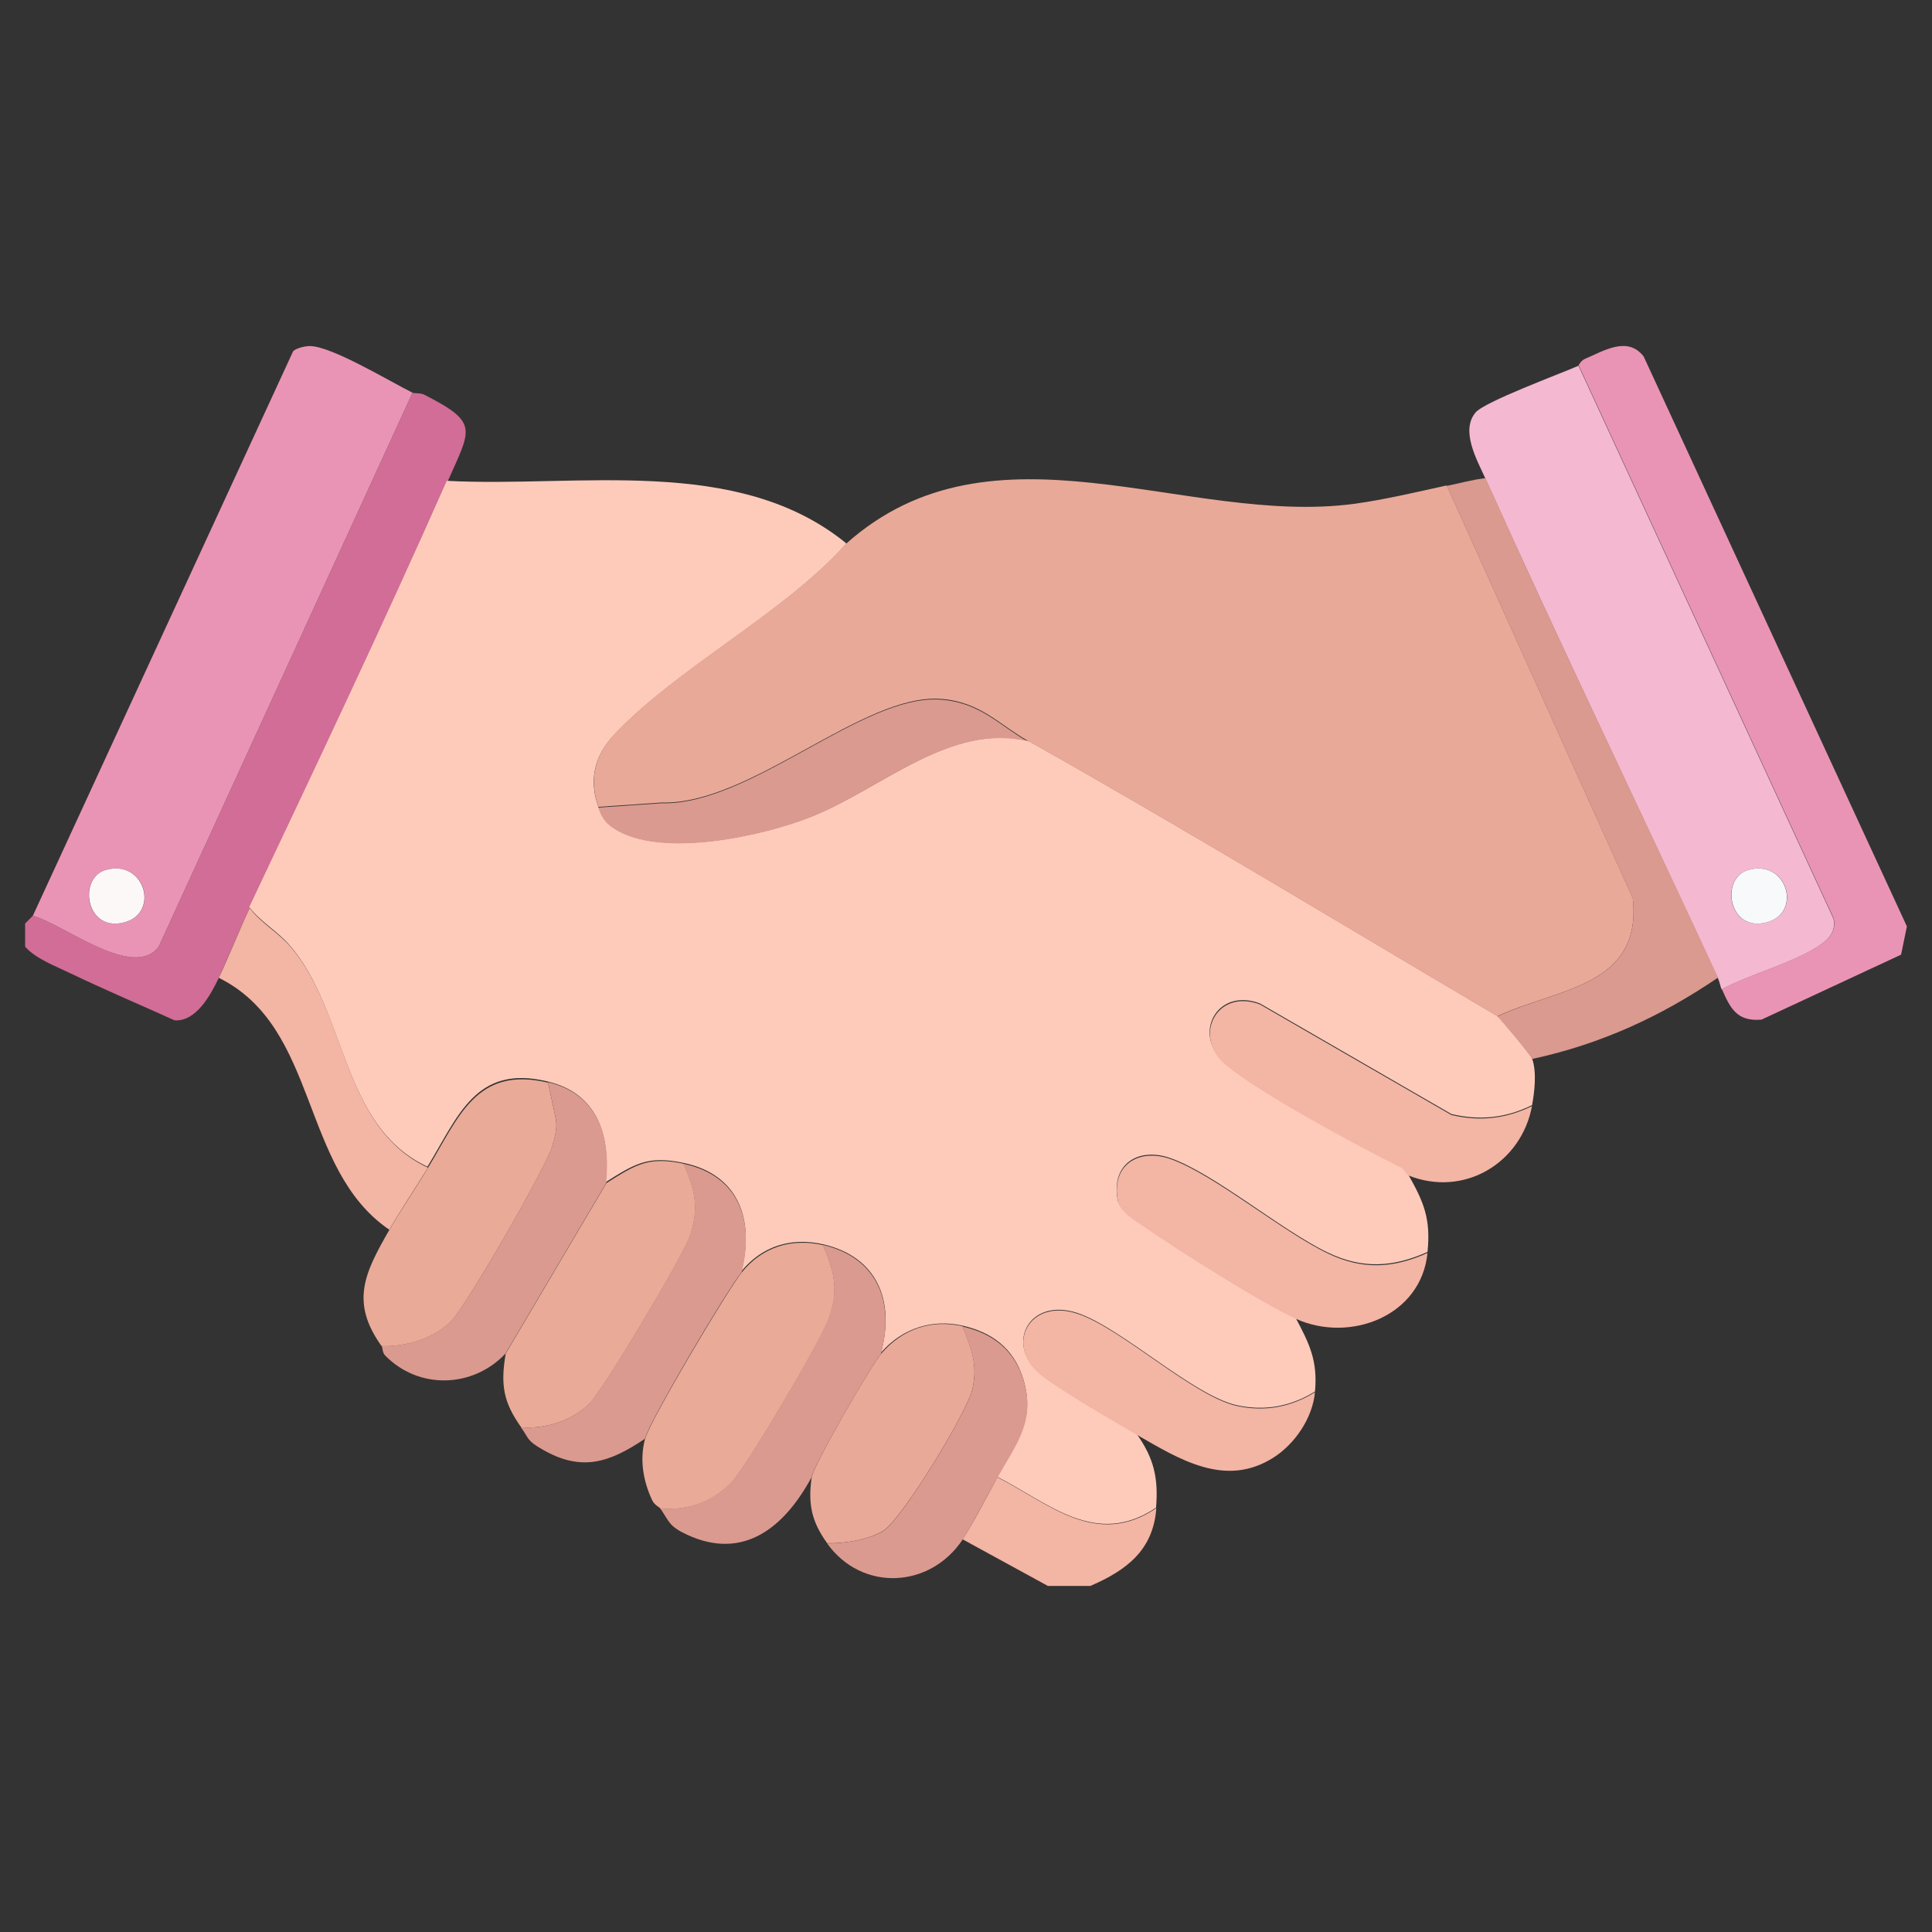 <?xml version="1.0" encoding="UTF-8"?>
<svg id="Layer_1" data-name="Layer 1" xmlns="http://www.w3.org/2000/svg" width="80" height="80" viewBox="0 0 80 80">
  <rect x="0" y="0" width="80" height="80" fill="#333333" stroke="none"/>
  <defs>
    <style>
      .cls-1 {
        fill: #f4b8d1;
      }

      .cls-2 {
        fill: #ea94b5;
      }

      .cls-3 {
        fill: #f3b5a4;
      }

      .cls-4 {
        fill: #e9a998;
      }

      .cls-5 {
        fill: #da9a8f;
      }

      .cls-6 {
        fill: #db9a8f;
      }

      .cls-7 {
        fill: #fdf8f8;
      }

      .cls-8 {
        fill: #fecbbb;
      }

      .cls-9 {
        fill: #d16d96;
      }

      .cls-10 {
        fill: #f7f9fb;
      }

      .cls-11 {
        fill: #e9aa98;
      }
    </style>
  </defs>
  <g id="LTDLCj.tif">
    <g>
      <path class="cls-9" d="M18.52,19.95c-2.61,5.9-5.42,11.81-8.18,17.65-.45.96-.85,1.96-1.28,2.89-.33.69-.93,1.82-1.83,1.76-1.44-.65-2.9-1.27-4.32-1.95-.62-.3-1.43-.6-1.87-1.1v-.96l.32-.32c1.27.34,4.18,2.68,5.21,1.28l10.51-22.94c.08.04.32,0,.48.08,2.3,1.17,1.94,1.41.97,3.61Z"/>
      <path class="cls-3" d="M47.88,62.46c-.13,1.73-1.23,2.56-2.73,3.21h-1.76l-3.53-1.93c.4-.6,1.05-1.86,1.44-2.57,2.17,1.11,4.09,2.95,6.58,1.28Z"/>
      <path class="cls-8" d="M35.04,22.52c-2.59,2.9-7.06,5.17-9.63,7.93-.81.87-1.03,1.87-.63,2.97.14.4.28.63.65.87,1.91,1.26,6.13.33,8.17-.48,2.92-1.16,5.74-3.9,8.99-3.13,6.53,3.68,12.95,7.58,19.41,11.39.18.15,1.39,1.62,1.44,1.76.2.56.1,1.38,0,1.93-1.07.53-2.15.65-3.34.37l-7.93-4.58c-1.8-.68-2.85,1.31-1.4,2.52s5.48,3.37,7.26,4.25c.12.06.21.29.28.31.65,1.15.94,1.84.8,3.21-1.43.64-2.69.71-4.12.03-1.94-.93-4.68-3.26-6.51-3.91-1.34-.48-2.48.24-2.2,1.72.1.49.75.84,1.13,1.11,1.34.94,4.88,3.17,6.24,3.78.57,1.07.92,1.78.8,3.05-.99.61-2.06.82-3.22.57-1.81-.39-4.79-3.21-6.61-3.82-2.02-.67-3.02,1.3-1.55,2.51.75.62,3.07,1.96,4,2.5.71,1,.9,1.82.8,3.05-2.49,1.67-4.41-.17-6.58-1.28.78-1.39,1.6-2.35,1.08-4.05-.39-1.27-1.29-1.93-2.52-2.21s-2.49.1-3.37,1.12c.59-2.17-.17-3.98-2.41-4.49-1.29-.29-2.5.06-3.37,1.12.55-2.17-.13-4.02-2.41-4.49-1.45-.3-1.98.02-3.21.8.2-1.97-.35-3.68-2.41-4.17-2.98-.72-3.7,1.45-4.97,3.53-3.57-1.66-3.34-6.41-5.69-9.15-.52-.61-1.21-.97-1.69-1.6,2.76-5.83,5.57-11.75,8.18-17.65,5.44.29,12-1.09,16.52,2.57Z"/>
      <path class="cls-4" d="M59.91,20.11l7.7,17.08c.4,3.67-3.13,3.73-5.61,4.89-6.46-3.81-12.88-7.71-19.41-11.39-1.23-.69-1.99-1.63-3.63-1.75-3.23-.24-7.88,4.39-11.55,4.29l-2.63.18c-.39-1.1-.17-2.11.63-2.97,2.57-2.77,7.04-5.04,9.63-7.93,6.1-5.44,14.09-.71,21.05-1.65,1.24-.17,2.59-.49,3.82-.76Z"/>
      <path class="cls-2" d="M17.08,16.26l-10.51,22.94c-1.04,1.4-3.94-.94-5.21-1.28L12.14,14.54c.14-.13.49-.21.69-.21.9,0,3.32,1.47,4.25,1.93ZM4.36,36.03c-1.17.35-.8,2.66.86,2.14,1.4-.44.75-2.62-.86-2.14Z"/>
      <path class="cls-1" d="M65.36,15.14l10.56,22.9c.09.42-.08.72-.4.98-.96.77-3.09,1.32-4.23,1.95-.06-.13-.08-.31-.16-.48-3.19-6.89-6.52-13.78-9.63-20.69-.35-.77-1.03-1.97-.4-2.72.38-.45,3.5-1.6,4.25-1.93ZM72.37,36.03c-1.17.35-.8,2.66.86,2.14,1.4-.44.75-2.62-.86-2.14Z"/>
      <path class="cls-2" d="M65.36,15.14s.1-.21.27-.28c.78-.33,1.76-.96,2.43-.1l10.9,23.6-.24,1.17-5.78,2.69c-1.02.09-1.29-.47-1.64-1.26,1.14-.63,3.27-1.18,4.23-1.95.32-.26.49-.56.4-.98l-10.56-22.9Z"/>
      <path class="cls-5" d="M61.51,19.79c3.1,6.92,6.44,13.8,9.63,20.69-2.38,1.62-4.87,2.76-7.7,3.37-.05-.14-1.26-1.61-1.44-1.76,2.48-1.17,6.01-1.23,5.61-4.89l-7.7-17.08c.53-.11,1.06-.26,1.6-.32Z"/>
      <path class="cls-3" d="M63.44,45.78c-.43,2.37-2.81,3.82-5.13,2.89-.07-.03-.16-.25-.28-.31-1.78-.89-5.84-3.07-7.26-4.25s-.4-3.2,1.4-2.52l7.93,4.58c1.19.28,2.27.15,3.34-.37Z"/>
      <path class="cls-3" d="M59.11,51.88c-.26,2.62-3.21,3.74-5.45,2.73-1.37-.62-4.9-2.85-6.24-3.78-.39-.27-1.04-.62-1.13-1.11-.29-1.48.86-2.2,2.2-1.72,1.83.66,4.57,2.98,6.51,3.91,1.43.68,2.69.61,4.12-.03Z"/>
      <path class="cls-3" d="M54.45,57.65c-.1,1.06-.82,2.13-1.71,2.7-2,1.28-3.91.07-5.67-.94-.93-.54-3.25-1.88-4-2.5-1.47-1.21-.46-3.18,1.55-2.51,1.82.6,4.8,3.43,6.61,3.82,1.16.25,2.23.04,3.22-.57Z"/>
      <path class="cls-11" d="M28.31,48.19c.48,1.11.66,1.86.24,3.04-.3.84-3.58,6.35-4.16,6.91-.73.7-1.81,1.04-2.81.96-.74-1.04-.86-1.76-.64-3.05l4.17-7.06c1.23-.78,1.75-1.11,3.21-.8Z"/>
      <path class="cls-11" d="M34.08,51.56c.48,1.11.66,1.86.24,3.04-.33.93-3.35,6.04-4,6.75-.79.85-1.82,1.21-2.97,1.12-.06-.08-.25-.14-.35-.36-.37-.79-.52-1.68-.29-2.53.21-.77,3.41-6.15,4.01-6.9.86-1.06,2.08-1.42,3.37-1.12Z"/>
      <path class="cls-11" d="M22.69,44.82l.33,1.53c.06.4-.05.75-.16,1.13-.24.85-3.57,6.62-4.17,7.22-.72.72-1.88,1.08-2.89,1.04-1.3-1.82-.71-3.02.32-4.81.44-.77,1.11-1.75,1.6-2.57,1.27-2.08,1.99-4.24,4.97-3.53Z"/>
      <path class="cls-4" d="M39.86,54.92c.36.93.63,1.54.41,2.58-.19.92-2.94,5.45-3.72,5.9-.61.36-1.6.52-2.3.5-.64-.89-.8-1.61-.64-2.73.07-.49,2.46-4.64,2.89-5.13.88-1.02,2.08-1.42,3.37-1.12Z"/>
      <path class="cls-6" d="M36.49,56.05c-.42.49-2.82,4.65-2.89,5.13-1.09,2.01-2.78,3.48-5.17,2.36-.74-.35-.71-.53-1.09-1.08,1.16.09,2.18-.27,2.97-1.12.65-.7,3.67-5.82,4-6.75.42-1.19.24-1.93-.24-3.04,2.23.51,2.99,2.32,2.41,4.49Z"/>
      <path class="cls-6" d="M25.1,48.99l-4.17,7.06c-1.35,1.43-3.59,1.5-4.98.08-.13-.13-.1-.34-.15-.4,1.01.05,2.17-.32,2.89-1.04.6-.59,3.93-6.37,4.17-7.22.11-.38.22-.73.16-1.13l-.33-1.53c2.06.49,2.6,2.2,2.41,4.17Z"/>
      <path class="cls-6" d="M30.71,52.68c-.61.74-3.8,6.13-4.01,6.9-1.45.97-2.6,1.38-4.22.45-.67-.38-.56-.44-.91-.93,1,.08,2.09-.26,2.81-.96.58-.56,3.86-6.07,4.16-6.91.42-1.19.24-1.93-.24-3.04,2.28.48,2.95,2.32,2.41,4.49Z"/>
      <path class="cls-3" d="M17.72,48.35c-.5.82-1.16,1.8-1.6,2.57-3.71-2.53-2.89-8.37-7.06-10.43.44-.93.83-1.93,1.28-2.89.47.63,1.16.99,1.69,1.6,2.35,2.74,2.12,7.48,5.69,9.15Z"/>
      <path class="cls-6" d="M41.3,61.18c-.4.71-1.05,1.97-1.44,2.57-1.35,2.03-4.17,2.17-5.61.16.7.01,1.69-.15,2.3-.5.78-.45,3.53-4.99,3.72-5.9.22-1.03-.05-1.65-.41-2.58,1.23.28,2.13.95,2.52,2.21.52,1.69-.3,2.66-1.08,4.05Z"/>
      <path class="cls-6" d="M42.58,30.7c-3.25-.78-6.07,1.96-8.99,3.13-2.04.81-6.26,1.73-8.17.48-.37-.24-.51-.48-.65-.87l2.63-.18c3.67.1,8.32-4.53,11.55-4.29,1.64.12,2.4,1.05,3.63,1.75Z"/>
      <path class="cls-7" d="M4.36,36.03c1.6-.48,2.25,1.7.86,2.14-1.65.52-2.02-1.79-.86-2.14Z"/>
      <path class="cls-10" d="M72.37,36.03c1.6-.48,2.25,1.7.86,2.14-1.65.52-2.02-1.79-.86-2.14Z"/>
    </g>
  </g>
</svg>